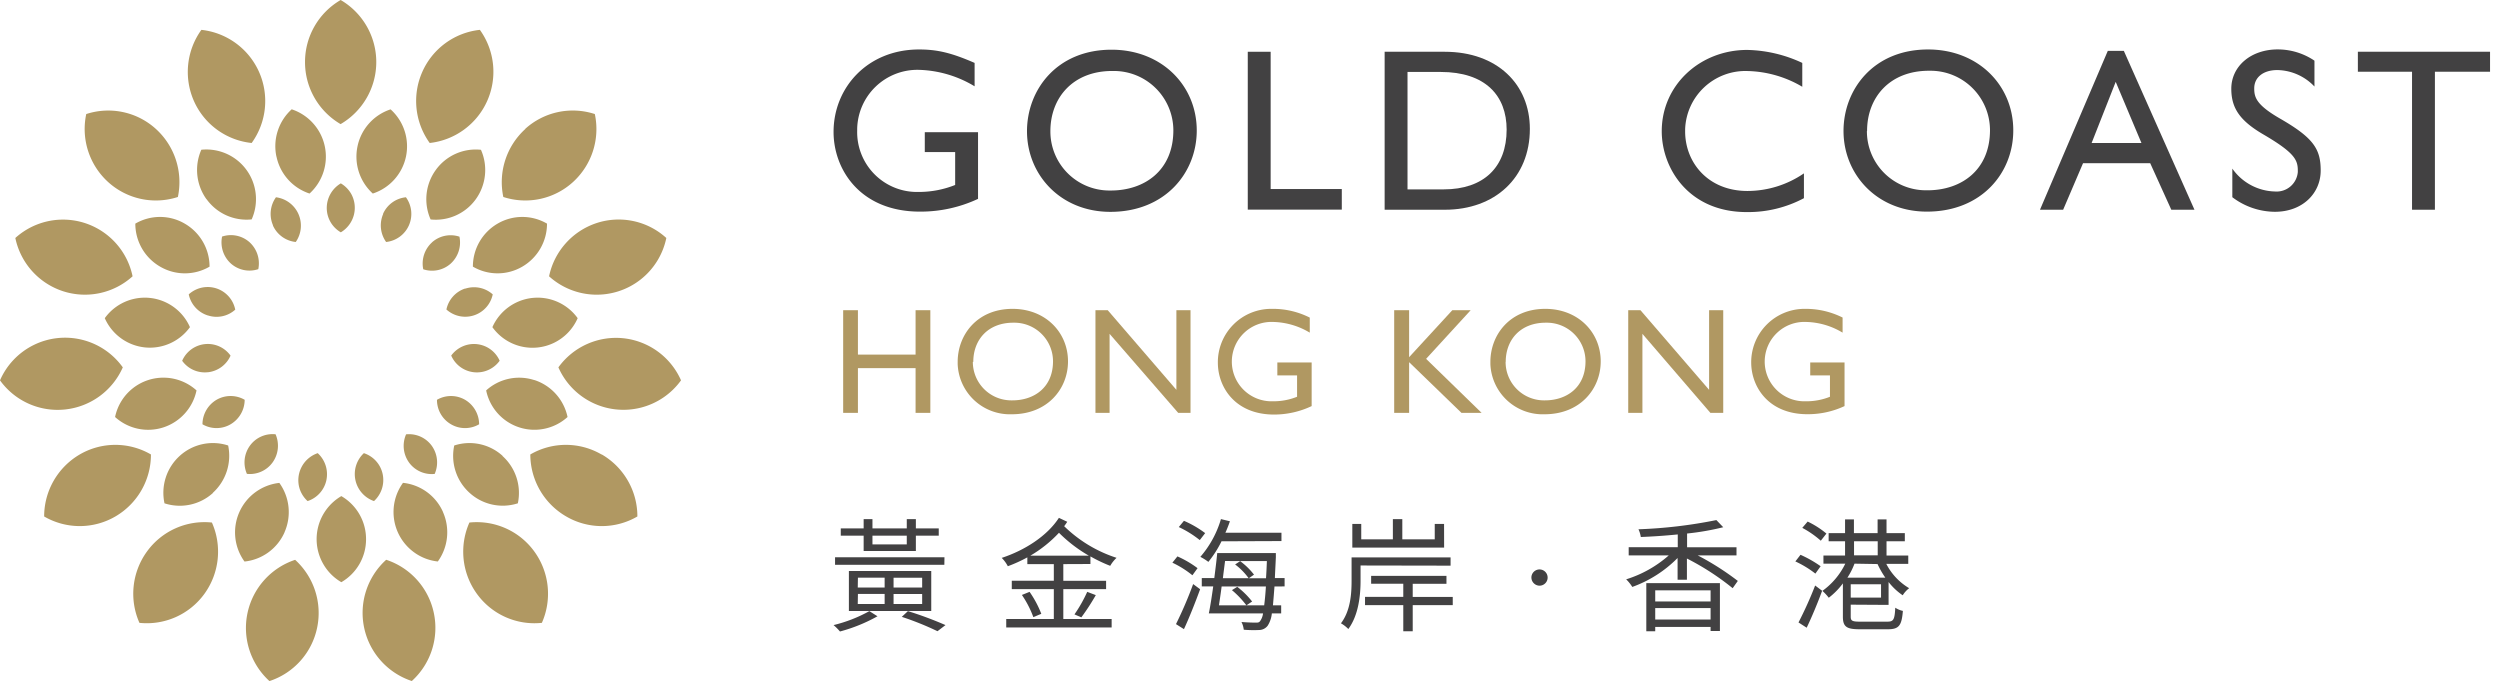 <svg id="Group_1130" data-name="Group 1130" xmlns="http://www.w3.org/2000/svg" xmlns:xlink="http://www.w3.org/1999/xlink" viewBox="0 0 437.1 119.1"><defs><style>.cls-1{fill:none;}.cls-2{clip-path:url(#clip-path);}.cls-3{fill:#424142;}.cls-4{fill:#b09862;}</style><clipPath id="clip-path"><rect class="cls-1" x="0.03" y="0.02" width="435.33" height="119.06"/></clipPath></defs><g class="cls-2"><g id="Group_1129" data-name="Group 1129"><path id="Path_674" data-name="Path 674" class="cls-3" d="M170.4,15.09a19.85,19.85,0,0,0-9.8-2.88,10.53,10.53,0,0,0-10.73,10.33v.32a10.46,10.46,0,0,0,10.21,10.7c.23,0,.46,0,.68,0A17.1,17.1,0,0,0,167,32.34V26.59h-5.31V23.11H171V34.77A23.68,23.68,0,0,1,160.84,37c-10.48,0-15.1-7.41-15.1-13.93,0-7.74,5.92-14.42,14.95-14.42,3.16,0,5.63.57,9.71,2.35Z"/><path id="Path_675" data-name="Path 675" class="cls-3" d="M209.24,22.82c0,7.37-5.51,14.22-15.1,14.22-8.75,0-14.58-6.52-14.58-14.1,0-7.2,5.18-14.25,14.78-14.25,8.79,0,14.9,6.28,14.9,14.13m-25.59.12a10.32,10.32,0,0,0,10.28,10.37h.28c5.88,0,10.94-3.48,10.94-10.53a10.4,10.4,0,0,0-10.43-10.37h-.26c-6.85,0-10.81,4.66-10.81,10.53"/><path id="Path_676" data-name="Path 676" class="cls-3" d="M222.16,9.05v24H234.6v3.6H218.16V9.05Z"/><path id="Path_677" data-name="Path 677" class="cls-3" d="M252.58,9.05c9.23,0,14.9,5.72,14.9,13.49,0,8.54-6.11,14.13-14.86,14.13H242.09V9.05Zm-.16,24.06c7,0,11-3.89,11-10.45,0-5.95-3.72-10.08-11.54-10.08h-5.79V33.11Z"/><path id="Path_678" data-name="Path 678" class="cls-3" d="M315.11,11v4.17a19.65,19.65,0,0,0-9.55-2.75,10.55,10.55,0,0,0-10.93,10.17c0,.13,0,.26,0,.39,0,5.43,4,10.41,10.9,10.41a17.51,17.51,0,0,0,9.87-3.08v4.34a20.75,20.75,0,0,1-10,2.43c-10.16,0-14.86-7.66-14.86-14.14,0-8.1,6.72-14.21,14.94-14.21A23.69,23.69,0,0,1,315.11,11"/><path id="Path_679" data-name="Path 679" class="cls-3" d="M352,22.82C352,30.19,346.5,37,336.9,37c-8.75,0-14.58-6.52-14.58-14.1,0-7.2,5.19-14.25,14.78-14.25,8.79,0,14.9,6.28,14.9,14.13m-25.59.12a10.32,10.32,0,0,0,10.28,10.37H337c5.87,0,10.93-3.48,10.93-10.53a10.4,10.4,0,0,0-10.43-10.37h-.25c-6.84,0-10.81,4.65-10.81,10.52"/><path id="Path_680" data-name="Path 680" class="cls-3" d="M371.33,8.89l12.35,27.78h-4.05l-3.69-8.14H364.2l-3.48,8.14h-4.05L368.53,8.89ZM365.7,25h8.71l-4.5-10.69Z"/><path id="Path_681" data-name="Path 681" class="cls-3" d="M404.66,10.63v4.5a9.15,9.15,0,0,0-6.48-2.88c-2.51,0-4.05,1.3-4.05,3.2,0,1.54.33,2.88,4.54,5.3,5.83,3.36,7.08,5.31,7.08,9.07,0,4-3.2,7.21-8,7.21a12.44,12.44,0,0,1-7.45-2.55v-5a9.39,9.39,0,0,0,7.45,4,3.72,3.72,0,0,0,4-3.41c0-.08,0-.15,0-.23,0-1.86-.53-3.12-6-6.32-4.09-2.39-5.63-4.57-5.63-8,0-3.92,3.4-6.88,8.14-6.88a11.5,11.5,0,0,1,6.36,1.94"/><path id="Path_682" data-name="Path 682" class="cls-3" d="M435.36,9.05v3.49h-9.64V36.67h-4V12.54h-9.47V9.05Z"/><path id="Path_683" data-name="Path 683" class="cls-3" d="M153.42,107.75a28.31,28.31,0,0,1-6.56,2.66,9.87,9.87,0,0,0-1.12-1.12,25.12,25.12,0,0,0,6.26-2.44Zm11.69-9H146V97.43h19.13ZM151,93.66h-4V92.39h4V90.76h1.54v1.63h6V90.76h1.59v1.63h4v1.27h-4v2.68H151Zm-2.58,6.17h14.4v7h-14.4Zm1.55,2.9h4.7V101H150Zm0,2.87h4.7v-1.76H150Zm2.57-10.42h6V93.66h-6Zm8.69,5.83h-5v1.72h5Zm0,2.84h-5v1.75h5Zm-2.49,3a62.49,62.49,0,0,1,6.57,2.44l-1.4,1.07a51.78,51.78,0,0,0-6.24-2.51Z"/><path id="Path_684" data-name="Path 684" class="cls-3" d="M185.91,98.63v2.92h7.48V103h-7.48v5.23h8.45v1.48H175.93v-1.48h8.32V103H176.9v-1.46h7.35V98.63h-4.63V97.45A25.61,25.61,0,0,1,176.21,99a5.91,5.91,0,0,0-1.07-1.46c4-1.31,7.93-3.81,10-7l1.46.69c-.15.23-.34.51-.54.77a23.37,23.37,0,0,0,9.16,5.53,6,6,0,0,0-1.11,1.4,26.11,26.11,0,0,1-3.46-1.65v1.33Zm-5.9,4.85a17.93,17.93,0,0,1,2.05,3.84l-1.39.58a17.71,17.71,0,0,0-2-3.88Zm10.36-6.33a24.93,24.93,0,0,1-5.22-4,22,22,0,0,1-5,4Zm-2.51,10.27a24.64,24.64,0,0,0,2.23-3.94l1.5.57a38.68,38.68,0,0,1-2.53,3.89Z"/><path id="Path_685" data-name="Path 685" class="cls-3" d="M208.48,100.58a17.18,17.18,0,0,0-3.5-2.2l.88-1.1a17.73,17.73,0,0,1,3.52,2.06Zm-2.87,8.54a69.7,69.7,0,0,0,3-7l1.22.9C209,105.3,207.93,108,207,110ZM207,91.06a18,18,0,0,1,3.71,2.15l-.94,1.22a18.29,18.29,0,0,0-3.67-2.28Zm6.57,3.58a18.81,18.81,0,0,1-2.3,3.6,9.68,9.68,0,0,0-1.4-.88,17.68,17.68,0,0,0,3.6-6.6l1.57.38c-.24.69-.51,1.38-.79,2h9.8v1.46Zm9.26,7.9c-.1,1.33-.19,2.42-.27,3.3H224v1.41h-1.63a4.88,4.88,0,0,1-.73,2.15,1.9,1.9,0,0,1-1.48.75,20.28,20.28,0,0,1-2.7-.05,4,4,0,0,0-.4-1.35c1.09.09,2.1.11,2.48.11s.6,0,.8-.3a2.94,2.94,0,0,0,.49-1.31h-9.48c.26-1.26.53-3,.77-4.72h-2v-1.46h2.19c.19-1.52.38-3,.51-4.37h10.25s0,.56,0,.75c-.06,1.35-.13,2.55-.17,3.62h1.7v1.46Zm-1.8,3.3c.11-.86.22-1.93.3-3.3h-7.74c-.15,1.18-.32,2.31-.47,3.3Zm-6.84-7.75c-.13,1-.26,2-.38,3h4.5a11.42,11.42,0,0,0-2.36-2.4l.88-.58a12.3,12.3,0,0,1,2.42,2.36l-.9.63h3c.06-.9.11-1.87.15-3Zm2.13,4.51a14.37,14.37,0,0,1,2.6,2.57l-1,.67a15.94,15.94,0,0,0-2.53-2.66Z"/><path id="Path_686" data-name="Path 686" class="cls-3" d="M237.88,98.87v2.68c0,2.51-.34,6-2.14,8.43a5.57,5.57,0,0,0-1.29-1c1.67-2.19,1.86-5.17,1.86-7.42v-4.1h17.31v1.44Zm14.61-3.13H236.44V91.6H238v2.7h5.53V90.76h1.65V94.3h5.67V91.6h1.63ZM254,105.8h-7v4.57h-1.65V105.8h-6.69v-1.44h6.69v-2.3h-5.62v-1.37h13.17v1.38h-5.9v2.3h7Z"/><path id="Path_687" data-name="Path 687" class="cls-3" d="M267.75,100.92a1.42,1.42,0,1,1,1.41,1.48,1.44,1.44,0,0,1-1.41-1.46v0"/><path id="Path_688" data-name="Path 688" class="cls-3" d="M296.84,97.11a47.58,47.58,0,0,1,7,4.46l-.9,1.27a45.09,45.09,0,0,0-8-5.19v3.71h-1.63v-3.8a21.2,21.2,0,0,1-7.92,5.06,7.17,7.17,0,0,0-1.07-1.33,20.38,20.38,0,0,0,7.44-4.18h-7V95.67h8.58V93.44c-2.17.22-4.4.37-6.46.45a5,5,0,0,0-.41-1.35,83,83,0,0,0,13.62-1.61l1.2,1.25a45.16,45.16,0,0,1-6.32,1.1v2.4h8.64v1.43Zm-9,4.85h12.87v8.36h-1.63v-.71h-9.68v.76h-1.56Zm1.56,3.2h9.68v-1.94h-9.68Zm9.68,1.16h-9.68v2h9.68Z"/><path id="Path_689" data-name="Path 689" class="cls-3" d="M317.4,100.29a17.6,17.6,0,0,0-3.5-2.13l.9-1.16a20.63,20.63,0,0,1,3.52,2Zm1.18,3c-.75,2.08-1.8,4.57-2.7,6.46l-1.43-.92a66.77,66.77,0,0,0,2.91-6.46Zm-.23-8.75a16.76,16.76,0,0,0-3.24-2.25l.94-1.1a15.64,15.64,0,0,1,3.28,2.1Zm5.23,11.18v2.1c0,.7.24.87,1.59.87H330c1.07,0,1.26-.36,1.37-2.44a3.73,3.73,0,0,0,1.33.56c-.21,2.55-.67,3.21-2.62,3.21h-4.93c-2.27,0-2.94-.42-2.94-2.2V102a12.5,12.5,0,0,1-2.47,2.51,8.4,8.4,0,0,0-1.11-1.2,12.6,12.6,0,0,0,4-4.76h-3.82V97.13h3.78V94.64h-2.87V93.21h2.87v-2.4h1.55v2.4h4.14v-2.4h1.56v2.4h3.2v1.43h-3.2v2.49h3.8v1.46h-3.84a10.49,10.49,0,0,0,4,4.25,4.61,4.61,0,0,0-1.13,1.24,10.88,10.88,0,0,1-2.47-2.32v4Zm.66-7.17A12.39,12.39,0,0,1,323,101h6.63a15.56,15.56,0,0,1-1.36-2.38Zm4.64,3.6h-5.3v2.34h5.3Zm-4.72-5.06h4.14V94.64h-4.14Z"/><path id="Path_690" data-name="Path 690" class="cls-4" d="M150,54.24V62h10.08V54.24h2.58V72.19h-2.58V64.37H150v7.82h-2.58V54.24Z"/><path id="Path_691" data-name="Path 691" class="cls-4" d="M186.73,63.19c0,4.79-3.58,9.24-9.82,9.24a9.14,9.14,0,0,1-9.47-8.77c0-.13,0-.26,0-.39,0-4.69,3.36-9.27,9.6-9.27,5.72,0,9.69,4.08,9.69,9.19m-16.64.08A6.73,6.73,0,0,0,176.78,70H177c3.82,0,7.11-2.26,7.11-6.84a6.76,6.76,0,0,0-6.78-6.74h-.16c-4.45,0-7,3-7,6.85"/><path id="Path_692" data-name="Path 692" class="cls-4" d="M193.68,54.24l12,13.92V54.24h2.47V72.19H206L194,58.37V72.19h-2.47V54.24Z"/><path id="Path_693" data-name="Path 693" class="cls-4" d="M229,58.16a13,13,0,0,0-6.37-1.87,6.94,6.94,0,1,0-.12,13.87h.22a11.06,11.06,0,0,0,4.05-.79V65.63h-3.45V63.37h6V71a15.32,15.32,0,0,1-6.58,1.48c-6.82,0-9.82-4.82-9.82-9.06A9.33,9.33,0,0,1,222.26,54h.44A14.29,14.29,0,0,1,229,55.53Z"/><path id="Path_694" data-name="Path 694" class="cls-4" d="M246.37,54.24v8.21l7.55-8.21h3.21l-7.79,8.5,9.71,9.45h-3.52l-9.16-8.87v8.87h-2.61V54.24Z"/><path id="Path_695" data-name="Path 695" class="cls-4" d="M279.87,63.19c0,4.79-3.58,9.24-9.82,9.24a9.14,9.14,0,0,1-9.47-8.77v-.39c0-4.69,3.37-9.27,9.6-9.27,5.72,0,9.69,4.08,9.69,9.19m-16.63.08A6.71,6.71,0,0,0,269.92,70h.19c3.81,0,7.1-2.26,7.1-6.84a6.76,6.76,0,0,0-6.78-6.74h-.17c-4.44,0-7,3-7,6.85"/><path id="Path_696" data-name="Path 696" class="cls-4" d="M286.82,54.24l12,13.92V54.24h2.47V72.19h-2.24L287.16,58.37V72.19h-2.48V54.24Z"/><path id="Path_697" data-name="Path 697" class="cls-4" d="M322.16,58.16a12.9,12.9,0,0,0-6.37-1.87,6.94,6.94,0,1,0-.1,13.87h.21a11,11,0,0,0,4.05-.79V65.63H316.5V63.37h6V71A15.13,15.13,0,0,1,316,72.42c-6.82,0-9.82-4.81-9.82-9.05A9.33,9.33,0,0,1,315.4,54h.45a14.41,14.41,0,0,1,6.31,1.52Z"/><path id="Path_698" data-name="Path 698" class="cls-4" d="M57.13,36.35a4.92,4.92,0,0,0,2.46,4.27,5,5,0,0,0,1.78-6.78,5.06,5.06,0,0,0-1.78-1.78,5,5,0,0,0-2.46,4.29"/><path id="Path_699" data-name="Path 699" class="cls-4" d="M47.71,39.41a4.94,4.94,0,0,0,4,2.9,5,5,0,0,0-3.46-7.82,5,5,0,0,0-.51,4.92"/><path id="Path_700" data-name="Path 700" class="cls-4" d="M40.35,46.06a4.89,4.89,0,0,0,4.81,1,5,5,0,0,0-1.52-4.7,4.89,4.89,0,0,0-4.81-1,5,5,0,0,0,1.52,4.7"/><path id="Path_701" data-name="Path 701" class="cls-4" d="M36.32,55.14a4.87,4.87,0,0,0,4.81-1A4.91,4.91,0,0,0,33,51.47a4.92,4.92,0,0,0,3.29,3.67"/><path id="Path_702" data-name="Path 702" class="cls-4" d="M36.31,65.09a4.92,4.92,0,0,0,4-2.91,4.89,4.89,0,0,0-8.46.9,4.87,4.87,0,0,0,4.49,2"/><path id="Path_703" data-name="Path 703" class="cls-4" d="M40.32,74.18a5,5,0,0,0,2.46-4.28,4.91,4.91,0,0,0-4.92,0,5,5,0,0,0-2.46,4.28,4.87,4.87,0,0,0,4.92,0"/><path id="Path_704" data-name="Path 704" class="cls-4" d="M47.66,80.85a5,5,0,0,0,.52-4.92,4.89,4.89,0,0,0-4.49,2,5,5,0,0,0-.52,4.92,4.89,4.89,0,0,0,4.49-2"/><path id="Path_705" data-name="Path 705" class="cls-4" d="M57.07,83.93a5,5,0,0,0-1.52-4.7,5,5,0,0,0-3.15,6.26,5,5,0,0,0,1.38,2.12,4.94,4.94,0,0,0,3.29-3.67"/><path id="Path_706" data-name="Path 706" class="cls-4" d="M66.91,82.91a4.92,4.92,0,0,0-3.29-3.68,5,5,0,0,0,1.77,8.38,5,5,0,0,0,1.52-4.7"/><path id="Path_707" data-name="Path 707" class="cls-4" d="M75.49,77.94a4.91,4.91,0,0,0-4.49-2,5,5,0,0,0,.51,4.92,4.9,4.9,0,0,0,4.49,2,5,5,0,0,0-.51-4.92"/><path id="Path_708" data-name="Path 708" class="cls-4" d="M81.31,69.9a4.9,4.9,0,0,0-4.91,0,4.92,4.92,0,0,0,2.45,4.28,4.87,4.87,0,0,0,4.92,0,5,5,0,0,0-2.46-4.28"/><path id="Path_709" data-name="Path 709" class="cls-4" d="M83.38,60.17a4.93,4.93,0,0,0-4.49,2,4.9,4.9,0,0,0,8.47.9,4.9,4.9,0,0,0-4-2.9"/><path id="Path_710" data-name="Path 710" class="cls-4" d="M81.34,50.44a4.92,4.92,0,0,0-3.29,3.67,4.91,4.91,0,0,0,8.1-2.64,4.9,4.9,0,0,0-4.81-1"/><path id="Path_711" data-name="Path 711" class="cls-4" d="M75.53,42.38A5,5,0,0,0,74,47.08a4.89,4.89,0,0,0,4.81-1,5,5,0,0,0,1.52-4.7,4.89,4.89,0,0,0-4.81,1"/><path id="Path_712" data-name="Path 712" class="cls-4" d="M67,37.4a5,5,0,0,0,.51,4.91,4.94,4.94,0,0,0,3.46-7.82,4.91,4.91,0,0,0-4,2.9"/><path id="Path_713" data-name="Path 713" class="cls-4" d="M48.34,27.38a8.67,8.67,0,0,0,5.78,6.46A8.72,8.72,0,0,0,51,19.11a8.71,8.71,0,0,0-2.67,8.27"/><path id="Path_714" data-name="Path 714" class="cls-4" d="M36.12,34.83A8.62,8.62,0,0,0,44,38.36a8.68,8.68,0,0,0-8.8-12.18,8.77,8.77,0,0,0,.9,8.65"/><path id="Path_715" data-name="Path 715" class="cls-4" d="M28,46.62a8.56,8.56,0,0,0,8.64,0A8.69,8.69,0,0,0,32.3,39.1a8.56,8.56,0,0,0-8.64,0A8.67,8.67,0,0,0,28,46.62"/><path id="Path_716" data-name="Path 716" class="cls-4" d="M25.31,60.74a8.64,8.64,0,0,0,7.9-3.54,8.62,8.62,0,0,0-14.89-1.57,8.65,8.65,0,0,0,7,5.11"/><path id="Path_717" data-name="Path 717" class="cls-4" d="M28.58,74.72a8.66,8.66,0,0,0,5.78-6.46,8.63,8.63,0,0,0-14.24,4.65,8.61,8.61,0,0,0,8.46,1.81"/><path id="Path_718" data-name="Path 718" class="cls-4" d="M37.22,86.16a8.76,8.76,0,0,0,2.67-8.27,8.61,8.61,0,0,0-8.46,1.81A8.71,8.71,0,0,0,28.76,88a8.63,8.63,0,0,0,8.46-1.8"/><path id="Path_719" data-name="Path 719" class="cls-4" d="M49.74,93.07a8.73,8.73,0,0,0-.9-8.64,8.7,8.7,0,0,0-6.09,13.75,8.65,8.65,0,0,0,7-5.11"/><path id="Path_720" data-name="Path 720" class="cls-4" d="M64,94.27a8.69,8.69,0,0,0-4.32-7.53,8.71,8.71,0,0,0-3.13,11.92,8.62,8.62,0,0,0,3.13,3.13A8.67,8.67,0,0,0,64,94.27"/><path id="Path_721" data-name="Path 721" class="cls-4" d="M77.46,89.53a8.63,8.63,0,0,0-7-5.11,8.7,8.7,0,0,0,1.94,12.15,8.58,8.58,0,0,0,4.15,1.6,8.73,8.73,0,0,0,.9-8.64"/><path id="Path_722" data-name="Path 722" class="cls-4" d="M87.87,79.7a8.6,8.6,0,0,0-8.45-1.81,8.71,8.71,0,0,0,2.67,8.27A8.61,8.61,0,0,0,90.54,88a8.69,8.69,0,0,0-2.67-8.26"/><path id="Path_723" data-name="Path 723" class="cls-4" d="M93.4,66.45A8.59,8.59,0,0,0,85,68.26a8.62,8.62,0,0,0,14.23,4.65,8.67,8.67,0,0,0-5.78-6.46"/><path id="Path_724" data-name="Path 724" class="cls-4" d="M93.09,52.09a8.66,8.66,0,0,0-7,5.11A8.62,8.62,0,0,0,101,55.63a8.63,8.63,0,0,0-7.9-3.54"/><path id="Path_725" data-name="Path 725" class="cls-4" d="M87,39.1a8.67,8.67,0,0,0-4.32,7.52,8.56,8.56,0,0,0,8.64,0,8.69,8.69,0,0,0,4.32-7.52,8.56,8.56,0,0,0-8.64,0"/><path id="Path_726" data-name="Path 726" class="cls-4" d="M76.19,29.72a8.72,8.72,0,0,0-.9,8.65,8.64,8.64,0,0,0,7.9-3.54,8.75,8.75,0,0,0,.9-8.64,8.61,8.61,0,0,0-7.9,3.53"/><path id="Path_727" data-name="Path 727" class="cls-4" d="M62.51,25.57a8.72,8.72,0,0,0,2.67,8.27,8.69,8.69,0,0,0,3.11-14.72,8.66,8.66,0,0,0-5.78,6.45"/><path id="Path_728" data-name="Path 728" class="cls-4" d="M33.91,17.67A12.45,12.45,0,0,0,44,25,12.52,12.52,0,0,0,35.21,5.22a12.59,12.59,0,0,0-1.3,12.45"/><path id="Path_729" data-name="Path 729" class="cls-4" d="M18.92,31.84a12.41,12.41,0,0,0,12.18,2.6,12.56,12.56,0,0,0-3.85-11.9,12.39,12.39,0,0,0-12.17-2.6,12.53,12.53,0,0,0,3.84,11.9"/><path id="Path_730" data-name="Path 730" class="cls-4" d="M11,50.91a12.41,12.41,0,0,0,12.18-2.6,12.42,12.42,0,0,0-20.5-6.7A12.47,12.47,0,0,0,11,50.91"/><path id="Path_731" data-name="Path 731" class="cls-4" d="M11.4,71.59a12.45,12.45,0,0,0,10.07-7.36A12.41,12.41,0,0,0,0,66.5,12.41,12.41,0,0,0,11.4,71.59"/><path id="Path_732" data-name="Path 732" class="cls-4" d="M20.17,90.3a12.51,12.51,0,0,0,6.22-10.84,12.37,12.37,0,0,0-12.45,0A12.56,12.56,0,0,0,7.72,90.3a12.37,12.37,0,0,0,12.45,0"/><path id="Path_733" data-name="Path 733" class="cls-4" d="M35.75,103.81a12.58,12.58,0,0,0,1.3-12.45,12.41,12.41,0,0,0-11.37,5.09,12.56,12.56,0,0,0-1.3,12.45,12.44,12.44,0,0,0,11.37-5.09"/><path id="Path_734" data-name="Path 734" class="cls-4" d="M55.44,109.78a12.56,12.56,0,0,0-3.84-11.9,12.55,12.55,0,0,0-4.49,21.2,12.48,12.48,0,0,0,8.33-9.3"/><path id="Path_735" data-name="Path 735" class="cls-4" d="M75.85,107.17a12.5,12.5,0,0,0-8.33-9.3A12.54,12.54,0,0,0,72,119.07a12.54,12.54,0,0,0,3.85-11.9"/><path id="Path_736" data-name="Path 736" class="cls-4" d="M93.44,96.45a12.43,12.43,0,0,0-11.37-5.09,12.56,12.56,0,0,0,1.3,12.45,12.41,12.41,0,0,0,11.37,5.09,12.58,12.58,0,0,0-1.3-12.45"/><path id="Path_737" data-name="Path 737" class="cls-4" d="M105.17,79.46a12.37,12.37,0,0,0-12.45,0A12.55,12.55,0,0,0,99,90.3a12.35,12.35,0,0,0,12.44,0,12.52,12.52,0,0,0-6.22-10.84"/><path id="Path_738" data-name="Path 738" class="cls-4" d="M109,59.14a12.43,12.43,0,0,0-11.37,5.09,12.42,12.42,0,0,0,21.44,2.27A12.45,12.45,0,0,0,109,59.14"/><path id="Path_739" data-name="Path 739" class="cls-4" d="M104.31,39A12.48,12.48,0,0,0,96,48.31a12.42,12.42,0,0,0,20.5-6.7A12.37,12.37,0,0,0,104.31,39"/><path id="Path_740" data-name="Path 740" class="cls-4" d="M91.86,22.54A12.56,12.56,0,0,0,88,34.44a12.39,12.39,0,0,0,12.17-2.6A12.54,12.54,0,0,0,104,19.94a12.39,12.39,0,0,0-12.18,2.6"/><path id="Path_741" data-name="Path 741" class="cls-4" d="M73.83,12.58A12.56,12.56,0,0,0,75.13,25,12.53,12.53,0,0,0,83.9,5.22a12.45,12.45,0,0,0-10.07,7.36"/><path id="Path_742" data-name="Path 742" class="cls-4" d="M53.33,10.86A12.54,12.54,0,0,0,59.55,21.7,12.56,12.56,0,0,0,59.56,0a12.53,12.53,0,0,0-6.23,10.84"/></g></g></svg>